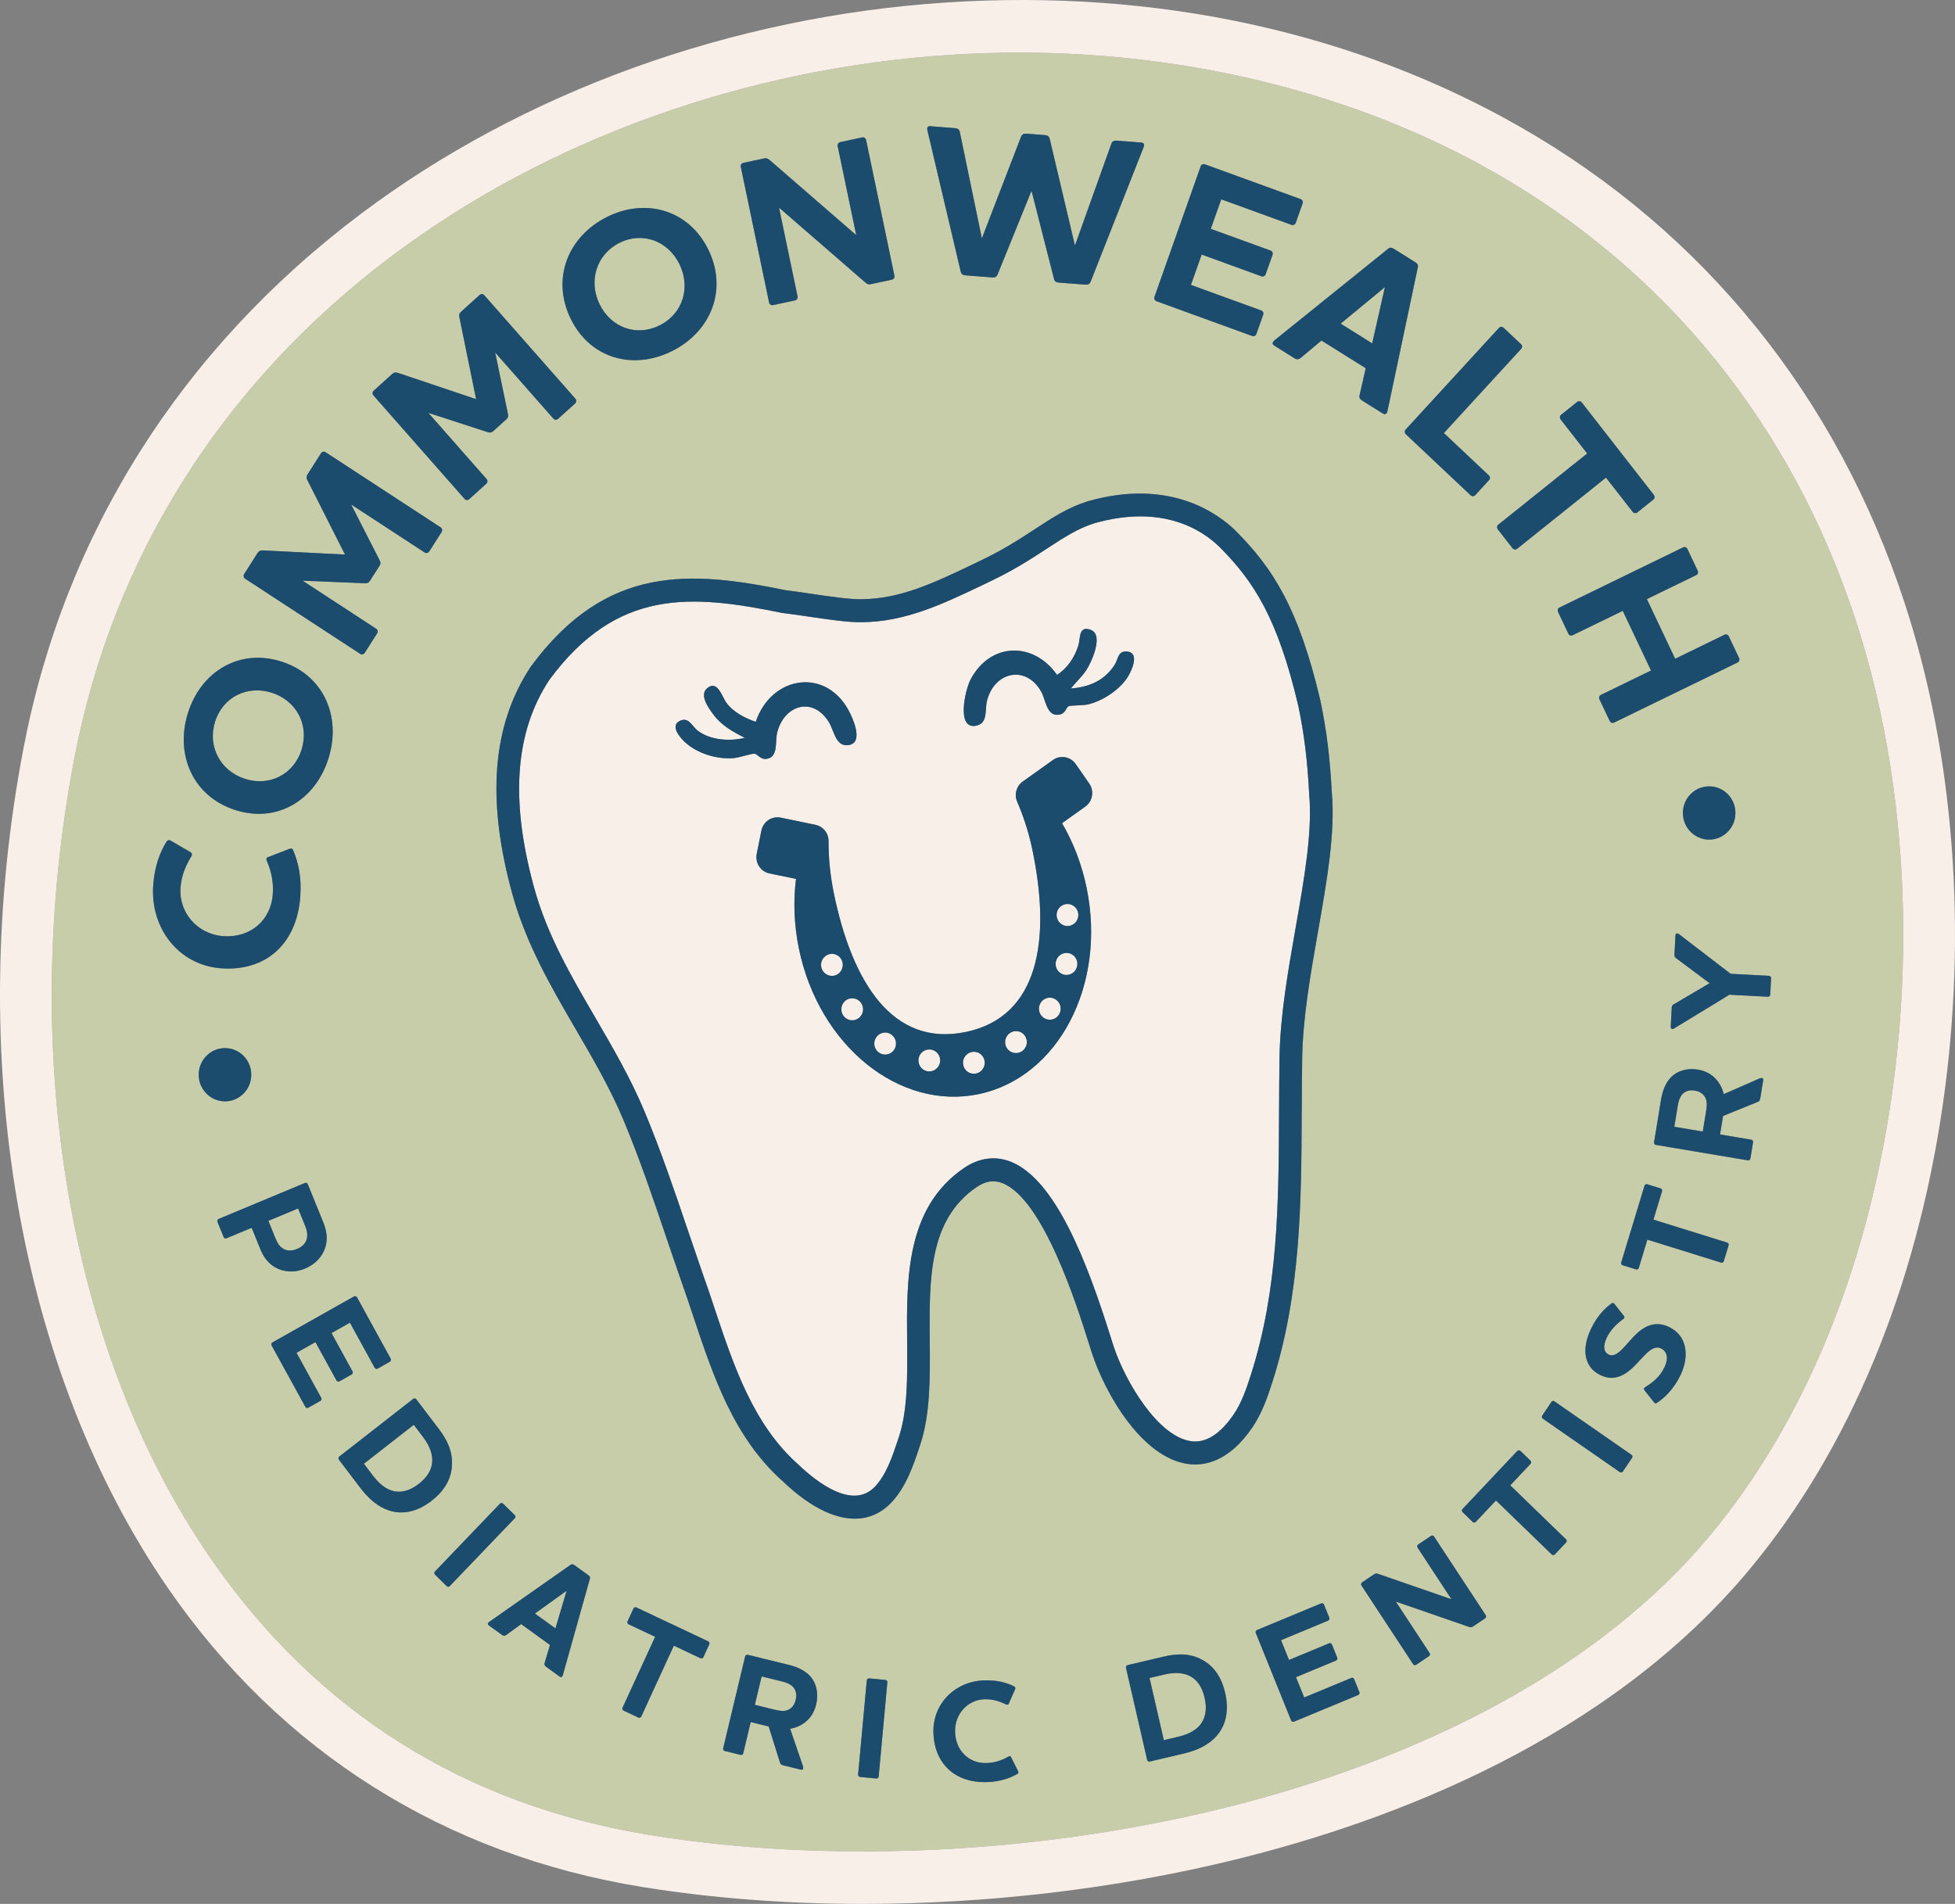 <svg xmlns="http://www.w3.org/2000/svg" width="192" height="187" viewBox="0 0 192 187" fill="none"><rect x="0" y="0" width="192" height="187" fill="#808080" stroke="none"/><g clip-path="url(#clip0_10_1020)"><path d="M76.879 165.169L74.798 164.658L74.131 167.447L76.047 167.918C76.554 168.042 76.974 168.101 77.309 167.978C77.687 167.85 78.012 167.519 78.145 166.965C78.278 166.41 78.159 165.998 77.897 165.699C77.642 165.432 77.289 165.271 76.879 165.17V165.169Z" fill="#C7CDA9"></path><path d="M117.095 164.759C116.392 164.28 115.436 164.212 114.366 164.464L112.897 164.811L114.3 170.916L115.728 170.579C116.428 170.414 117.048 170.15 117.522 169.76C118.396 169.026 118.584 167.955 118.305 166.745C118.082 165.772 117.661 165.137 117.096 164.758L117.095 164.759Z" fill="#C7CDA9"></path><path d="M54.553 159.939L55.648 156.241L52.535 158.48L54.553 159.939Z" fill="#C7CDA9"></path><path d="M24.057 76.498C26.483 77.276 28.86 76.058 29.621 73.62C30.382 71.18 29.103 68.813 26.696 68.041C24.289 67.269 21.88 68.454 21.118 70.893C20.356 73.332 21.649 75.727 24.056 76.498H24.057Z" fill="#C7CDA9"></path><path d="M64.796 31.952C67.058 30.815 67.852 28.238 66.73 25.946C65.609 23.654 63.094 22.718 60.832 23.854C58.571 24.991 57.767 27.596 58.889 29.887C60.02 32.198 62.535 33.087 64.796 31.951V31.952Z" fill="#C7CDA9"></path><path d="M27.717 122.583C28.088 122.861 28.583 122.916 29.182 122.667C29.769 122.423 30.068 122.036 30.151 121.6C30.215 121.233 30.16 120.87 30.005 120.487L29.276 118.692L26.357 119.908L27.07 121.664C27.22 122.034 27.422 122.382 27.717 122.583Z" fill="#C7CDA9"></path><path d="M40.637 139.943L35.737 143.767L36.632 144.944C37.07 145.521 37.563 145.983 38.11 146.259C39.131 146.759 40.17 146.488 41.141 145.73C41.922 145.121 42.317 144.47 42.423 143.793C42.561 142.946 42.226 142.037 41.556 141.155L40.637 139.944V139.943Z" fill="#C7CDA9"></path><path d="M136.011 28.201L131.664 31.789L134.763 33.727L136.011 28.201Z" fill="#C7CDA9"></path><path d="M146.926 17.028C133.457 9.296 117.046 5.167 100.105 5.167C97.84 5.167 95.567 5.241 93.289 5.39C73.128 6.706 53.654 13.728 38.454 25.164C21.87 37.638 11.103 54.671 7.313 74.42C1.744 103.448 6.744 132.846 20.687 153.06C31.088 168.139 45.621 177.286 63.879 180.245C97.921 185.763 145.992 177.292 168.014 150.724C177.157 139.693 183.296 124.836 185.766 107.759C188.104 91.608 186.845 74.948 182.223 60.847C176.001 41.867 163.795 26.715 146.925 17.029L146.926 17.028ZM165.299 53.762C165.448 53.69 165.641 53.758 165.722 53.929L166.734 56.064C166.815 56.235 166.738 56.411 166.588 56.484L161.738 58.844L164.515 64.704L169.365 62.344C169.514 62.271 169.707 62.34 169.779 62.491L170.8 64.646C170.871 64.797 170.803 64.993 170.654 65.066L158.51 70.975C158.361 71.048 158.167 70.979 158.096 70.828L157.075 68.673C157.003 68.522 157.071 68.326 157.221 68.253L162.145 65.857L159.369 59.998L154.443 62.394C154.294 62.466 154.11 62.416 154.029 62.247L153.017 60.111C152.936 59.94 153.005 59.745 153.153 59.673L165.297 53.763L165.299 53.762ZM170.436 79.849C170.436 81.293 169.281 82.464 167.856 82.464C166.431 82.464 165.276 81.293 165.276 79.849C165.276 78.405 166.431 77.234 167.856 77.234C169.281 77.234 170.436 78.405 170.436 79.849ZM153.31 40.744L154.902 39.47C155.032 39.366 155.234 39.39 155.337 39.522L162.419 48.605C162.534 48.753 162.511 48.96 162.381 49.064L160.79 50.337C160.661 50.442 160.457 50.417 160.341 50.269L157.724 46.913L148.989 53.907C148.859 54.011 148.655 53.987 148.553 53.855L147.09 51.98C146.987 51.848 147.011 51.642 147.141 51.538L155.876 44.543L153.259 41.187C153.156 41.055 153.18 40.849 153.31 40.745V40.744ZM147.217 32.2C147.33 32.077 147.534 32.069 147.67 32.198L149.383 33.812C149.519 33.94 149.512 34.133 149.399 34.256L141.804 42.534L146.214 46.69C146.35 46.819 146.372 47.011 146.245 47.149L144.879 48.639C144.766 48.761 144.561 48.77 144.425 48.641L138.075 42.658C137.938 42.529 137.93 42.322 138.043 42.199L147.217 32.201V32.2ZM113.374 29.175L117.923 16.326C117.979 16.167 118.164 16.08 118.339 16.143L127.727 19.556C127.902 19.62 127.99 19.808 127.933 19.966L127.248 21.9C127.193 22.059 127.007 22.146 126.832 22.083L119.937 19.577L118.91 22.479L124.792 24.617C124.948 24.673 125.036 24.861 124.979 25.02L124.302 26.934C124.24 27.111 124.054 27.2 123.898 27.143L118.016 25.004L116.961 27.985L123.855 30.491C124.03 30.555 124.125 30.723 124.061 30.901L123.384 32.816C123.328 32.974 123.143 33.062 122.968 32.999L113.581 29.585C113.405 29.522 113.319 29.334 113.374 29.176V29.175ZM91.346 12.396L93.78 12.583C94.048 12.604 94.226 12.723 94.269 12.979L96.415 23.343L96.456 23.346L100.273 13.442C100.374 13.198 100.547 13.106 100.815 13.127L102.61 13.266C102.898 13.288 103.035 13.404 103.099 13.661L105.554 24.048L105.595 24.051L109.143 14.128C109.225 13.882 109.397 13.79 109.686 13.812L112.1 13.999C112.409 14.023 112.389 14.295 112.315 14.457L107.107 27.679C107.007 27.903 106.856 27.976 106.588 27.955L103.989 27.754C103.721 27.733 103.562 27.636 103.518 27.401L101.323 18.799L101.282 18.796L97.969 26.971C97.869 27.195 97.719 27.268 97.45 27.247L94.83 27.045C94.562 27.025 94.424 26.93 94.36 26.694L91.088 12.815C91.039 12.643 91.039 12.37 91.348 12.393L91.346 12.396ZM73.012 15.996L75.036 15.563C75.279 15.511 75.418 15.567 75.651 15.774L84.093 23.096L82.266 14.337C82.232 14.173 82.344 13.999 82.505 13.964L84.691 13.496C84.854 13.462 85.025 13.575 85.059 13.739L87.844 27.093C87.878 27.258 87.766 27.431 87.605 27.466L85.58 27.899C85.337 27.951 85.187 27.94 84.949 27.713L76.508 20.391L78.331 29.13C78.365 29.294 78.253 29.468 78.092 29.503L75.926 29.966C75.745 30.005 75.572 29.892 75.538 29.728L72.753 16.374C72.719 16.209 72.831 16.036 73.013 15.997L73.012 15.996ZM59.591 21.319C63.372 19.418 67.634 20.576 69.565 24.521C71.496 28.466 69.809 32.569 66.028 34.469C62.246 36.37 57.993 35.278 56.052 31.315C54.112 27.351 55.809 23.221 59.591 21.32V21.319ZM36.707 38.368L38.467 36.777C38.652 36.609 38.804 36.529 39.12 36.637L46.757 39.202L45.127 31.208C45.042 30.892 45.138 30.748 45.323 30.581L47.099 28.976C47.238 28.851 47.443 28.863 47.553 28.988L56.519 39.174C56.629 39.3 56.616 39.507 56.478 39.631L54.81 41.139C54.672 41.265 54.467 41.252 54.357 41.128L48.628 34.618L49.874 40.601C49.932 40.856 49.924 41.004 49.724 41.186L48.442 42.344C48.256 42.512 48.095 42.517 47.851 42.429L42.066 40.55L47.795 47.059C47.904 47.183 47.892 47.392 47.754 47.516L46.086 49.024C45.947 49.15 45.743 49.137 45.633 49.013L36.667 38.827C36.557 38.702 36.569 38.494 36.707 38.369V38.368ZM23.981 56.381L25.259 54.372C25.393 54.16 25.518 54.042 25.851 54.06L33.885 54.47L30.211 47.205C30.045 46.923 30.101 46.758 30.235 46.547L31.524 44.521C31.625 44.362 31.825 44.319 31.964 44.409L43.285 51.804C43.425 51.895 43.468 52.097 43.367 52.257L42.157 54.16C42.056 54.319 41.855 54.363 41.716 54.272L34.482 49.546L37.257 54.975C37.38 55.206 37.412 55.351 37.266 55.58L36.335 57.043C36.2 57.254 36.047 57.303 35.788 57.284L29.718 57.036L36.952 61.761C37.091 61.852 37.135 62.056 37.034 62.214L35.823 64.118C35.722 64.276 35.522 64.32 35.383 64.229L24.062 56.834C23.922 56.743 23.879 56.541 23.98 56.382L23.981 56.381ZM18.455 70.04C19.729 65.961 23.508 63.654 27.652 64.982C31.795 66.31 33.538 70.388 32.265 74.467C30.991 78.546 27.264 80.892 23.101 79.557C18.938 78.222 17.181 74.118 18.454 70.039L18.455 70.04ZM15.049 86.926C15.197 84.918 15.769 83.637 16.336 82.691C16.476 82.491 16.622 82.482 16.781 82.578L18.691 83.689C18.87 83.787 18.878 83.956 18.784 84.117C18.285 84.963 17.822 85.895 17.726 87.192C17.55 89.597 19.342 91.751 21.921 91.946C24.604 92.149 26.602 90.365 26.788 87.856C26.883 86.559 26.61 85.487 26.201 84.551C26.133 84.357 26.14 84.252 26.332 84.183L28.425 83.374C28.616 83.304 28.737 83.355 28.806 83.549C29.281 84.7 29.635 86.094 29.489 88.08C29.15 92.68 26.125 95.438 21.689 95.103C17.582 94.793 14.735 91.192 15.048 86.926H15.049ZM19.516 105.558C19.516 104.114 20.671 102.943 22.096 102.943C23.521 102.943 24.676 104.114 24.676 105.558C24.676 107.002 23.521 108.173 22.096 108.173C20.671 108.173 19.516 107.002 19.516 105.558ZM25.546 122.639L24.716 120.593L22.24 121.624C22.137 121.667 22.014 121.626 21.965 121.508L21.36 120.015C21.311 119.897 21.366 119.766 21.469 119.723L29.951 116.188C30.054 116.145 30.183 116.2 30.232 116.318L31.747 120.054C32.053 120.807 32.215 121.619 31.956 122.483C31.682 123.384 31.007 124.16 29.965 124.594C28.896 125.04 27.822 124.947 26.981 124.448C26.242 124.015 25.835 123.351 25.546 122.638V122.639ZM33.049 135.589L30.981 131.82L29.121 132.868L31.546 137.286C31.608 137.398 31.581 137.527 31.47 137.589L30.276 138.262C30.177 138.318 30.043 138.279 29.982 138.166L26.681 132.152C26.62 132.04 26.658 131.904 26.757 131.849L34.772 127.331C34.871 127.274 35.005 127.314 35.066 127.426L38.367 133.44C38.43 133.553 38.39 133.689 38.293 133.744L37.086 134.424C36.988 134.479 36.853 134.44 36.792 134.328L34.367 129.911L32.557 130.931L34.625 134.7C34.679 134.799 34.642 134.936 34.543 134.991L33.349 135.664C33.238 135.726 33.104 135.687 33.05 135.588L33.049 135.589ZM37.84 148.217C36.803 147.765 36.013 146.958 35.368 146.111L33.288 143.374C33.21 143.272 33.228 143.132 33.318 143.063L40.582 137.393C40.672 137.324 40.81 137.342 40.887 137.443L43.079 140.326C43.982 141.514 44.592 142.785 44.334 144.41C44.171 145.437 43.588 146.469 42.405 147.392C41.032 148.464 39.449 148.907 37.84 148.217ZM43.872 155.788L42.73 154.664C42.639 154.576 42.638 154.434 42.715 154.352L49.104 147.684C49.182 147.603 49.323 147.601 49.413 147.69L50.555 148.813C50.646 148.903 50.638 149.034 50.559 149.115L44.17 155.783C44.092 155.865 43.963 155.877 43.872 155.787V155.788ZM57.923 155.098L55.28 164.513C55.259 164.568 55.246 164.611 55.222 164.645C55.164 164.727 55.078 164.752 54.963 164.669L53.643 163.716C53.482 163.599 53.432 163.476 53.495 163.311L54.014 161.565L51.181 159.518L49.722 160.585C49.578 160.692 49.444 160.683 49.296 160.576L48.011 159.649C47.897 159.566 47.891 159.474 47.949 159.393C47.974 159.359 48.009 159.332 48.054 159.294L56.008 153.716C56.141 153.601 56.265 153.621 56.414 153.728L57.779 154.714C57.928 154.821 57.987 154.934 57.923 155.099V155.098ZM69.659 161.496L69.076 162.765C69.028 162.868 68.897 162.917 68.782 162.863L66.177 161.633L62.977 168.596C62.93 168.699 62.799 168.748 62.697 168.699L61.24 168.012C61.139 167.964 61.091 167.831 61.139 167.727L64.339 160.764L61.733 159.534C61.63 159.486 61.583 159.354 61.63 159.249L62.213 157.981C62.261 157.878 62.392 157.829 62.493 157.877L69.542 161.204C69.657 161.258 69.706 161.391 69.658 161.494L69.659 161.496ZM80.15 167.427C79.934 168.328 79.413 169.053 78.555 169.488C78.226 169.656 77.915 169.742 77.598 169.796L78.861 173.484C78.917 173.674 78.884 173.871 78.652 173.815L76.941 173.395C76.749 173.348 76.647 173.294 76.593 173.09L75.492 169.573L73.726 169.14L72.993 172.207C72.966 172.318 72.861 172.394 72.738 172.365L71.191 171.985C71.068 171.954 70.996 171.834 71.022 171.723L73.181 162.692C73.207 162.581 73.326 162.508 73.45 162.538L77.447 163.52C78.35 163.741 79.132 164.109 79.649 164.736C80.21 165.417 80.396 166.403 80.15 167.43V167.427ZM86.295 174.488C86.284 174.602 86.191 174.694 86.065 174.681L84.48 174.531C84.354 174.519 84.265 174.411 84.275 174.296L85.127 165.042C85.137 164.928 85.245 164.837 85.371 164.85L86.956 165C87.082 165.012 87.157 165.119 87.147 165.233L86.295 174.487V174.488ZM99.898 174.242C99.163 174.651 98.257 174.993 96.92 175.034C93.822 175.129 91.763 173.25 91.672 170.181C91.587 167.342 93.789 165.13 96.663 165.043C98.015 165.001 98.911 165.302 99.584 165.624C99.727 165.706 99.745 165.805 99.691 165.92L99.085 167.31C99.032 167.44 98.92 167.458 98.805 167.404C98.205 167.123 97.549 166.872 96.676 166.898C95.057 166.949 93.745 168.331 93.798 170.116C93.854 171.971 95.188 173.216 96.878 173.164C97.751 173.137 98.448 172.872 99.043 172.525C99.168 172.464 99.239 172.462 99.299 172.589L99.989 173.967C100.049 174.094 100.023 174.181 99.898 174.242ZM119.169 170.823C118.334 171.592 117.28 171.987 116.251 172.23L112.931 173.013C112.808 173.043 112.689 172.967 112.663 172.857L110.582 163.803C110.557 163.691 110.631 163.572 110.754 163.542L114.253 162.716C115.694 162.376 117.089 162.34 118.441 163.252C119.297 163.827 119.982 164.794 120.321 166.268C120.714 167.979 120.456 169.624 119.168 170.822L119.169 170.823ZM116.642 143.783C112.155 143.135 108.565 136.93 107.246 132.918C107.159 132.651 107.05 132.306 106.922 131.898C105.81 128.363 102.427 117.605 98.355 116.168C97.54 115.88 96.763 116.018 95.91 116.598C91.204 119.806 91.257 125.604 91.312 131.743C91.343 135.256 91.376 138.889 90.378 141.892L90.334 142.024C89.701 143.929 88.984 146.087 87.476 147.642C86.668 148.464 85.731 148.95 84.699 149.106C82.452 149.446 79.747 148.225 76.9 145.506C72.066 141.223 70.041 135.144 68.082 129.264C67.675 128.041 67.253 126.777 66.818 125.569C66.354 124.235 65.905 122.909 65.455 121.582C64.157 117.75 62.816 113.787 61.242 110.027C59.937 106.91 58.219 103.958 56.556 101.105C54.155 96.984 51.673 92.723 50.317 87.803C47.761 78.532 48.339 71.252 52.081 65.548L52.147 65.452C59.587 55.355 67.886 56.084 77.181 57.971C77.925 58.06 78.769 58.185 79.663 58.317C81.453 58.582 83.482 58.881 84.585 58.853C88.394 58.831 91.67 57.27 95.463 55.465L95.51 55.442C96.528 54.955 97.199 54.631 98.108 54.136C99.415 53.422 100.514 52.703 101.577 52.008C103.365 50.84 104.909 49.831 106.838 49.231C114.887 46.931 119.631 50.456 121.298 52.078C124.983 55.76 127.531 59.676 129.679 68.824C130.284 71.711 130.618 74.409 130.801 77.874C131.147 81.8 130.316 86.525 129.436 91.527C128.708 95.672 127.955 99.957 127.89 103.876C127.861 105.659 127.853 107.468 127.845 109.217C127.808 117.957 127.768 126.996 124.957 135.759C124.479 137.25 123.933 138.821 122.995 140.198C120.687 143.584 118.27 144.015 116.645 143.78L116.642 143.783ZM133.379 166.487L127.095 169.095C126.977 169.144 126.849 169.089 126.806 168.984L123.33 160.382C123.287 160.276 123.341 160.146 123.459 160.097L129.743 157.489C129.86 157.441 129.989 157.495 130.032 157.6L130.555 158.895C130.597 159.001 130.544 159.131 130.427 159.18L125.812 161.096L126.597 163.039L130.535 161.405C130.639 161.362 130.769 161.416 130.811 161.522L131.329 162.804C131.377 162.922 131.323 163.053 131.219 163.096L127.281 164.73L128.088 166.726L132.703 164.81C132.821 164.761 132.944 164.803 132.992 164.921L133.51 166.203C133.552 166.309 133.499 166.439 133.382 166.488L133.379 166.487ZM133.536 38.776L134.129 36.165L129.78 33.446L127.744 35.154C127.542 35.324 127.348 35.325 127.119 35.181L125.148 33.949C124.971 33.838 124.955 33.705 125.032 33.58C125.064 33.527 125.115 33.484 125.175 33.423L136.296 24.462C136.479 24.281 136.664 24.297 136.892 24.441L138.988 25.751C139.216 25.894 139.314 26.053 139.237 26.3L136.268 40.36C136.242 40.441 136.228 40.507 136.196 40.56C136.119 40.684 135.994 40.729 135.819 40.62L133.794 39.355C133.547 39.2 133.461 39.023 133.538 38.776L133.536 38.776ZM145.857 158.945L144.684 159.736C144.544 159.831 144.445 159.862 144.239 159.779L137.079 157.302L140.403 162.365C140.465 162.46 140.438 162.599 140.344 162.662L139.089 163.508C138.984 163.579 138.848 163.55 138.785 163.455L133.704 155.719C133.642 155.624 133.669 155.485 133.775 155.413L134.948 154.623C135.089 154.528 135.19 154.528 135.39 154.599L142.548 157.076L139.216 152.001C139.154 151.906 139.181 151.767 139.275 151.704L140.542 150.85C140.636 150.786 140.773 150.814 140.835 150.91L145.916 158.647C145.978 158.742 145.951 158.881 145.857 158.944V158.945ZM153.809 151.496L152.7 152.673C152.622 152.756 152.483 152.759 152.401 152.68L146.922 147.374L144.936 149.479C144.858 149.562 144.719 149.565 144.638 149.486L143.64 148.52C143.558 148.441 143.555 148.299 143.633 148.218L149.006 142.52C149.093 142.427 149.233 142.424 149.314 142.503L150.313 143.469C150.395 143.548 150.398 143.69 150.31 143.782L148.324 145.887L153.804 151.194C153.886 151.273 153.889 151.413 153.811 151.496H153.809ZM160.285 143.188L159.385 144.519C159.313 144.625 159.176 144.651 159.083 144.587L151.515 139.335C151.423 139.27 151.396 139.131 151.468 139.025L152.367 137.693C152.439 137.587 152.568 137.574 152.661 137.638L160.229 142.89C160.322 142.954 160.356 143.081 160.285 143.187V143.188ZM165.044 135.054C164.358 136.479 163.44 137.311 162.727 137.785C162.633 137.85 162.526 137.845 162.45 137.743L161.505 136.546C161.429 136.445 161.434 136.336 161.547 136.264C162.199 135.856 162.975 135.318 163.463 134.303C163.684 133.842 163.744 133.458 163.69 133.177C163.624 132.795 163.376 132.561 163.135 132.441C162.616 132.185 162.115 132.509 161.597 133.032C161.01 133.6 160.426 134.391 159.611 134.91C158.904 135.339 158.124 135.525 157.124 135.032C156.389 134.669 155.905 134.048 155.751 133.226C155.611 132.474 155.766 131.533 156.265 130.494C156.913 129.147 157.695 128.436 158.27 128.021C158.37 127.943 158.484 127.968 158.548 128.063L159.493 129.26C159.556 129.355 159.551 129.463 159.439 129.535C158.838 129.969 158.195 130.556 157.8 131.377C157.597 131.801 157.531 132.166 157.558 132.433C157.606 132.726 157.758 132.93 157.987 133.042C158.455 133.274 158.918 132.931 159.448 132.382C160.06 131.731 160.675 130.876 161.533 130.395C162.204 130.012 163.016 129.888 163.952 130.351C164.814 130.777 165.312 131.467 165.478 132.295C165.657 133.13 165.502 134.102 165.045 135.052L165.044 135.054ZM169.767 122.314L169.295 123.869C169.262 123.978 169.139 124.045 169.031 124.011L161.787 121.756L160.944 124.539C160.912 124.648 160.788 124.715 160.68 124.681L159.361 124.27C159.253 124.237 159.187 124.112 159.22 124.003L161.504 116.471C161.542 116.349 161.664 116.282 161.772 116.316L163.092 116.727C163.199 116.76 163.265 116.885 163.228 117.008L162.384 119.791L169.628 122.046C169.735 122.08 169.801 122.204 169.768 122.314H169.767ZM172.875 107.865C172.843 108.062 172.797 108.171 172.6 108.239L169.22 109.61L168.923 111.426L171.993 111.943C172.105 111.961 172.188 112.062 172.166 112.189L171.906 113.78C171.886 113.907 171.772 113.989 171.661 113.97L162.616 112.449C162.505 112.431 162.424 112.315 162.445 112.189L163.118 108.078C163.27 107.148 163.574 106.331 164.153 105.763C164.783 105.145 165.738 104.887 166.766 105.059C167.67 105.212 168.42 105.685 168.912 106.52C169.102 106.842 169.209 107.149 169.286 107.466L172.822 105.919C173.006 105.849 173.202 105.867 173.163 106.107L172.875 107.867V107.865ZM173.855 97.696C173.848 97.811 173.746 97.905 173.633 97.9L169.847 97.7L164.429 101.003C164.24 101.121 164.073 101.069 164.084 100.841L164.18 98.973C164.19 98.788 164.251 98.706 164.41 98.628L167.902 96.568L164.641 94.136C164.505 94.043 164.439 93.953 164.449 93.754L164.545 91.886C164.557 91.658 164.727 91.623 164.904 91.762L169.967 95.648L173.739 95.847C173.85 95.853 173.944 95.958 173.938 96.071L173.855 97.697V97.696Z" fill="#C7CDA9"></path><path d="M166.459 107.119C165.903 107.026 165.507 107.176 165.232 107.462C164.987 107.738 164.855 108.107 164.786 108.53L164.436 110.67L167.229 111.14L167.552 109.168C167.637 108.648 167.665 108.219 167.519 107.89C167.366 107.517 167.016 107.211 166.461 107.119H166.459Z" fill="#C7CDA9"></path><path d="M187.052 59.22C180.427 39.008 167.418 22.867 149.433 12.541C133.079 3.152 113.548 -1.102 92.963 0.243C71.835 1.623 51.4 9.002 35.421 21.022C17.801 34.276 6.355 52.4 2.319 73.434C-3.508 103.806 1.8 134.676 16.517 156.012C27.58 172.052 43.681 182.191 63.076 185.335C69.95 186.449 77.269 186.999 84.743 186.999C96.971 186.999 109.608 185.525 121.342 182.638C136.735 178.851 158.004 170.815 171.909 154.038C181.66 142.274 188.192 126.528 190.801 108.505C193.251 91.573 191.919 74.07 187.051 59.22H187.052ZM185.766 107.758C183.296 124.834 177.157 139.691 168.014 150.723C145.992 177.292 97.922 185.762 63.879 180.243C45.621 177.284 31.088 168.137 20.687 153.059C6.744 132.845 1.745 103.446 7.313 74.419C11.103 54.67 21.87 37.636 38.454 25.162C53.654 13.727 73.129 6.705 93.289 5.389C95.567 5.239 97.839 5.166 100.104 5.166C117.045 5.166 133.457 9.294 146.926 17.027C163.796 26.713 176.002 41.865 182.224 60.845C186.846 74.945 188.105 91.606 185.767 107.757L185.766 107.758Z" fill="#F8EFE8"></path><path d="M99.474 101.32C99.01 101.46 98.684 101.92 98.713 102.41C98.754 103.122 99.428 103.585 100.089 103.386C100.553 103.246 100.876 102.785 100.845 102.295C100.801 101.585 100.135 101.121 99.474 101.32Z" fill="#F8EFE8"></path><path d="M90.782 103.194C90.43 103.371 90.197 103.749 90.199 104.147C90.202 104.862 90.837 105.349 91.488 105.212C92.061 105.09 92.434 104.521 92.313 103.935C92.173 103.256 91.436 102.867 90.782 103.195V103.194Z" fill="#F8EFE8"></path><path d="M86.713 101.438C86.135 101.56 85.764 102.135 85.884 102.715C86.02 103.377 86.725 103.771 87.373 103.482C87.732 103.322 87.978 102.954 87.995 102.557C88.027 101.822 87.381 101.296 86.713 101.438Z" fill="#F8EFE8"></path><path d="M81.403 93.73C80.938 93.868 80.61 94.325 80.636 94.814C80.674 95.555 81.403 96.038 82.089 95.778C82.514 95.616 82.796 95.174 82.769 94.715C82.73 94.002 82.064 93.534 81.403 93.73Z" fill="#F8EFE8"></path><path d="M83.769 98.051C82.977 98.003 82.429 98.782 82.697 99.515C82.855 99.948 83.291 100.237 83.746 100.211C84.517 100.166 85.002 99.345 84.641 98.629C84.475 98.297 84.135 98.072 83.768 98.05L83.769 98.051Z" fill="#F8EFE8"></path><path d="M95.337 103.351C94.873 103.491 94.548 103.95 94.576 104.44C94.618 105.152 95.293 105.616 95.953 105.417C96.417 105.277 96.739 104.815 96.709 104.326C96.665 103.615 95.999 103.151 95.337 103.351Z" fill="#F8EFE8"></path><path d="M125.662 103.84C125.729 99.741 126.499 95.366 127.243 91.134C128.096 86.284 128.901 81.702 128.579 78.036C128.397 74.61 128.087 72.097 127.505 69.322C125.487 60.726 123.13 57.081 119.744 53.696C118.026 52.026 114.133 49.492 107.463 51.397C105.852 51.897 104.429 52.828 102.78 53.905C101.732 54.589 100.545 55.366 99.161 56.123C98.221 56.635 97.512 56.978 96.456 57.484L96.409 57.506C92.545 59.346 88.892 61.084 84.62 61.109C83.348 61.142 81.311 60.84 79.342 60.55C78.446 60.418 77.6 60.293 76.877 60.207L76.787 60.193C67.931 58.391 60.626 57.731 53.945 66.781L53.93 66.803C50.571 71.923 50.089 78.596 52.459 87.198C53.737 91.833 56.037 95.779 58.471 99.959C60.17 102.877 61.928 105.893 63.291 109.148C64.895 112.981 66.25 116.982 67.56 120.851C68.007 122.173 68.455 123.492 68.911 124.808C69.352 126.029 69.778 127.307 70.189 128.543C72.054 134.14 73.983 139.927 78.395 143.837C80.279 145.635 83.714 148.274 85.895 146.055C87.039 144.876 87.642 143.06 88.226 141.304L88.27 141.172C89.149 138.53 89.12 135.243 89.088 131.763C89.032 125.599 88.97 118.612 94.669 114.727C96.09 113.757 97.618 113.52 99.088 114.037C103.628 115.64 106.794 124.058 109.043 131.213C109.168 131.609 109.274 131.945 109.359 132.206C110.507 135.698 113.715 141.082 116.958 141.55C118.413 141.759 119.828 140.875 121.163 138.918C121.931 137.79 122.394 136.451 122.84 135.063C125.544 126.635 125.58 118.171 125.619 109.209C125.627 107.453 125.634 105.637 125.664 103.839L125.662 103.84ZM72.112 74.454C70.452 74.614 68.49 74.026 67.252 72.877C66.785 72.443 65.771 71.279 66.773 70.804C67.657 70.385 67.93 71.312 68.538 71.775C69.771 72.712 71.679 72.828 73.139 72.472C71.948 71.842 70.896 71.299 70.062 70.183C69.576 69.531 68.643 68.249 69.463 67.584C70.48 66.759 70.895 68.43 71.364 69.059C72.025 69.947 73.2 70.558 74.222 70.896C75.79 66.25 81.362 65.483 83.54 70.167C83.96 71.068 84.778 73.167 83.14 73.197C82.064 73.216 81.893 71.727 81.412 70.943C79.805 68.32 76.964 69.279 76.318 71.994C76.112 72.862 76.449 74.361 75.309 74.534C74.67 74.631 74.442 74.078 74.099 74.031C73.832 73.994 72.626 74.405 72.113 74.455L72.112 74.454ZM106.716 87.204C108.681 96.736 103.951 105.805 96.148 107.457C88.345 109.108 80.428 102.716 78.464 93.184C77.979 90.834 77.898 88.508 78.178 86.326L75.573 85.787C74.703 85.607 74.14 84.746 74.319 83.864L74.778 81.579C74.956 80.698 75.805 80.128 76.675 80.308L79.684 80.927L80.087 81.011C80.831 81.166 81.375 81.828 81.371 82.599C81.364 84.039 81.493 85.539 81.764 87.066C81.804 87.289 81.844 87.51 81.891 87.737C83.675 96.396 87.616 102.891 94.889 101.351C102.054 99.834 103.203 92.263 101.419 83.603C101.373 83.382 101.329 83.166 101.279 82.952C100.931 81.454 100.461 80.041 99.894 78.733C99.588 78.027 99.826 77.2 100.449 76.757L100.799 76.509L103.405 74.65C104.132 74.131 105.136 74.309 105.647 75.045L106.971 76.952C107.482 77.689 107.308 78.705 106.582 79.223L104.302 80.851C105.402 82.73 106.234 84.868 106.716 87.202V87.204ZM110.804 66.415C110.021 67.718 108.316 68.84 106.859 69.184C106.372 69.299 105.181 69.272 104.979 69.352C104.679 69.473 104.664 70.053 104.107 70.177C102.781 70.469 102.734 68.776 102.251 67.924C100.736 65.248 97.585 65.988 96.912 68.914C96.732 69.693 97.019 70.982 95.959 71.257C93.854 71.802 94.789 67.749 95.318 66.745C97.272 63.043 101.524 63.012 103.81 66.289C104.849 65.616 105.556 64.543 105.915 63.359C106.114 62.698 105.918 61.382 107.15 61.876C108.391 62.374 107.23 64.966 106.709 65.782C106.271 66.466 105.665 66.982 105.179 67.619C106.959 67.49 108.481 66.842 109.471 65.293C109.838 64.716 109.776 63.858 110.767 64.001C111.906 64.165 111.158 65.826 110.804 66.415Z" fill="#F8EFE8"></path><path d="M103.768 89.854C103.767 90.571 104.405 91.069 105.058 90.931C105.632 90.809 106.002 90.234 105.882 89.649C105.741 88.972 105.008 88.582 104.356 88.906C104.003 89.082 103.769 89.457 103.768 89.854Z" fill="#F8EFE8"></path><path d="M103.051 97.993C102.281 98.037 101.795 98.859 102.155 99.575C102.322 99.907 102.661 100.131 103.027 100.154C103.82 100.202 104.368 99.422 104.1 98.689C103.942 98.256 103.505 97.967 103.051 97.994V97.993Z" fill="#F8EFE8"></path><path d="M104.814 93.597C104.022 93.549 103.474 94.328 103.742 95.061C103.9 95.494 104.337 95.783 104.791 95.757C105.562 95.712 106.047 94.891 105.687 94.175C105.52 93.843 105.181 93.618 104.814 93.597Z" fill="#F8EFE8"></path><path d="M127.843 109.219C127.85 107.47 127.858 105.661 127.888 103.878C127.953 99.959 128.706 95.673 129.434 91.529C130.314 86.527 131.144 81.802 130.799 77.876C130.615 74.411 130.282 71.713 129.677 68.826C127.529 59.678 124.982 55.762 121.296 52.08C119.629 50.458 114.885 46.934 106.836 49.233C104.907 49.833 103.363 50.842 101.575 52.01C100.512 52.705 99.413 53.423 98.106 54.138C97.197 54.633 96.525 54.958 95.508 55.444L95.461 55.467C91.668 57.273 88.392 58.833 84.583 58.855C83.48 58.883 81.451 58.583 79.661 58.319C78.767 58.188 77.922 58.062 77.179 57.973C67.884 56.085 59.584 55.356 52.145 65.454L52.079 65.55C48.337 71.255 47.759 78.534 50.315 87.805C51.671 92.725 54.153 96.987 56.554 101.107C58.217 103.961 59.936 106.912 61.24 110.029C62.814 113.789 64.155 117.752 65.453 121.584C65.903 122.911 66.352 124.238 66.816 125.571C67.251 126.779 67.672 128.043 68.08 129.266C70.039 135.146 72.065 141.226 76.897 145.508C79.745 148.227 82.45 149.448 84.697 149.108C85.729 148.952 86.666 148.466 87.474 147.644C88.982 146.089 89.699 143.931 90.332 142.026L90.376 141.894C91.374 138.891 91.342 135.258 91.31 131.745C91.254 125.606 91.202 119.808 95.908 116.6C96.761 116.019 97.537 115.882 98.353 116.17C102.424 117.607 105.808 128.365 106.92 131.9C107.048 132.308 107.156 132.653 107.244 132.92C108.563 136.932 112.153 143.137 116.64 143.785C118.264 144.02 120.682 143.588 122.99 140.203C123.928 138.826 124.474 137.255 124.952 135.764C127.764 127.001 127.802 117.962 127.84 109.223L127.843 109.219ZM122.839 135.064C122.393 136.452 121.93 137.791 121.162 138.919C119.827 140.876 118.412 141.76 116.957 141.551C113.715 141.083 110.505 135.699 109.358 132.206C109.272 131.946 109.166 131.611 109.042 131.214C106.792 124.059 103.627 115.641 99.087 114.038C97.617 113.52 96.089 113.758 94.668 114.728C88.969 118.613 89.031 125.6 89.087 131.764C89.118 135.244 89.148 138.531 88.269 141.173L88.225 141.305C87.641 143.061 87.037 144.877 85.894 146.056C83.713 148.275 80.278 145.635 78.394 143.838C73.982 139.928 72.054 134.141 70.188 128.544C69.777 127.308 69.351 126.03 68.91 124.809C68.454 123.493 68.006 122.173 67.559 120.852C66.248 116.983 64.894 112.981 63.289 109.149C61.928 105.894 60.17 102.878 58.47 99.96C56.035 95.78 53.736 91.834 52.458 87.199C50.087 78.597 50.57 71.924 53.928 66.804L53.944 66.781C60.625 57.732 67.93 58.391 76.786 60.194L76.876 60.208C77.599 60.294 78.445 60.418 79.341 60.551C81.31 60.842 83.347 61.144 84.619 61.11C88.892 61.085 92.543 59.347 96.408 57.507L96.455 57.485C97.511 56.979 98.22 56.636 99.16 56.123C100.545 55.367 101.732 54.59 102.779 53.906C104.428 52.828 105.852 51.898 107.462 51.398C114.131 49.493 118.025 52.028 119.743 53.697C123.129 57.081 125.486 60.727 127.504 69.323C128.086 72.098 128.396 74.611 128.577 78.037C128.9 81.704 128.095 86.285 127.242 91.135C126.498 95.367 125.729 99.742 125.661 103.841C125.631 105.639 125.623 107.455 125.615 109.211C125.577 118.173 125.541 126.637 122.837 135.065L122.839 135.064Z" fill="#1B4B6D"></path><path d="M106.971 76.953L105.647 75.046C105.136 74.31 104.132 74.133 103.405 74.651L100.799 76.51L100.449 76.758C99.825 77.2 99.587 78.028 99.894 78.733C100.46 80.042 100.93 81.454 101.279 82.953C101.329 83.167 101.373 83.383 101.419 83.604C103.204 92.263 102.054 99.836 94.889 101.352C87.616 102.891 83.674 96.397 81.89 87.738C81.844 87.511 81.804 87.288 81.763 87.067C81.492 85.54 81.363 84.039 81.37 82.599C81.374 81.829 80.831 81.167 80.086 81.012L79.684 80.928L76.675 80.308C75.804 80.129 74.955 80.698 74.778 81.58L74.318 83.865C74.141 84.747 74.702 85.608 75.573 85.788L78.177 86.326C77.898 88.509 77.979 90.835 78.464 93.185C80.428 102.717 88.346 109.109 96.148 107.457C103.95 105.806 108.681 96.737 106.716 87.205C106.235 84.871 105.402 82.733 104.302 80.854L106.582 79.226C107.308 78.707 107.482 77.691 106.971 76.955V76.953ZM82.088 95.778C81.402 96.04 80.673 95.556 80.635 94.814C80.609 94.325 80.937 93.867 81.402 93.73C82.064 93.534 82.729 94.002 82.768 94.715C82.793 95.174 82.512 95.616 82.088 95.778ZM83.746 100.212C83.291 100.238 82.855 99.949 82.697 99.516C82.429 98.783 82.977 98.003 83.769 98.052C84.135 98.074 84.475 98.299 84.642 98.631C85.003 99.347 84.517 100.169 83.747 100.213L83.746 100.212ZM87.373 103.482C86.725 103.771 86.02 103.377 85.883 102.715C85.764 102.135 86.135 101.56 86.713 101.437C87.381 101.297 88.027 101.822 87.995 102.557C87.978 102.954 87.732 103.322 87.373 103.482ZM91.488 105.21C90.837 105.348 90.202 104.862 90.199 104.146C90.198 103.748 90.43 103.371 90.782 103.193C91.435 102.864 92.173 103.255 92.313 103.933C92.434 104.519 92.061 105.088 91.488 105.209V105.21ZM95.953 105.416C95.292 105.615 94.618 105.151 94.576 104.439C94.548 103.949 94.874 103.489 95.337 103.349C95.998 103.15 96.666 103.614 96.709 104.325C96.739 104.814 96.417 105.276 95.953 105.416ZM100.09 103.386C99.429 103.585 98.755 103.122 98.714 102.41C98.685 101.92 99.011 101.46 99.475 101.32C100.136 101.121 100.803 101.585 100.846 102.295C100.876 102.785 100.554 103.246 100.09 103.386ZM103.027 100.154C102.661 100.131 102.322 99.906 102.154 99.575C101.795 98.859 102.279 98.036 103.05 97.992C103.505 97.966 103.941 98.255 104.1 98.688C104.368 99.421 103.819 100.202 103.027 100.153V100.154ZM104.791 95.758C104.336 95.784 103.9 95.495 103.742 95.062C103.474 94.329 104.023 93.548 104.814 93.597C105.18 93.62 105.52 93.845 105.687 94.175C106.048 94.891 105.562 95.714 104.791 95.758ZM104.356 88.905C105.008 88.58 105.741 88.971 105.881 89.648C106.002 90.234 105.632 90.809 105.058 90.93C104.405 91.067 103.767 90.571 103.768 89.853C103.769 89.456 104.003 89.08 104.356 88.905Z" fill="#1B4B6D"></path><path d="M75.309 74.532C76.449 74.36 76.111 72.861 76.318 71.992C76.964 69.278 79.805 68.319 81.412 70.941C81.892 71.726 82.064 73.215 83.14 73.195C84.778 73.167 83.96 71.067 83.54 70.166C81.361 65.481 75.791 66.249 74.222 70.894C73.2 70.557 72.025 69.945 71.363 69.058C70.895 68.429 70.48 66.759 69.463 67.583C68.643 68.248 69.576 69.53 70.062 70.181C70.896 71.298 71.948 71.841 73.139 72.47C71.679 72.827 69.771 72.71 68.538 71.774C67.93 71.312 67.656 70.385 66.773 70.802C65.771 71.276 66.786 72.442 67.252 72.876C68.49 74.025 70.452 74.614 72.112 74.453C72.625 74.403 73.831 73.992 74.098 74.029C74.441 74.076 74.669 74.629 75.308 74.531L75.309 74.532Z" fill="#1B4B6D"></path><path d="M110.767 64.001C109.776 63.859 109.839 64.717 109.471 65.293C108.482 66.841 106.959 67.49 105.179 67.619C105.665 66.981 106.271 66.466 106.709 65.781C107.23 64.966 108.392 62.374 107.15 61.876C105.918 61.381 106.114 62.698 105.915 63.359C105.556 64.543 104.849 65.617 103.81 66.289C101.524 63.011 97.272 63.043 95.318 66.745C94.788 67.748 93.854 71.801 95.959 71.257C97.021 70.982 96.732 69.694 96.912 68.914C97.585 65.989 100.737 65.248 102.251 67.924C102.734 68.776 102.781 70.469 104.107 70.176C104.664 70.054 104.679 69.473 104.979 69.352C105.181 69.27 106.372 69.299 106.859 69.184C108.316 68.838 110.021 67.717 110.804 66.415C111.158 65.825 111.906 64.165 110.767 64.001Z" fill="#1B4B6D"></path><path d="M29.49 88.08C29.636 86.094 29.282 84.699 28.807 83.549C28.738 83.355 28.617 83.303 28.426 83.374L26.333 84.183C26.141 84.252 26.134 84.357 26.202 84.551C26.61 85.487 26.885 86.558 26.789 87.855C26.605 90.365 24.606 92.148 21.922 91.946C19.343 91.751 17.551 89.597 17.727 87.192C17.823 85.895 18.286 84.963 18.785 84.117C18.879 83.956 18.871 83.787 18.692 83.689L16.782 82.578C16.623 82.482 16.477 82.492 16.337 82.691C15.77 83.637 15.199 84.918 15.05 86.926C14.737 91.192 17.584 94.793 21.691 95.103C26.128 95.439 29.152 92.681 29.491 88.08H29.49Z" fill="#1B4B6D"></path><path d="M23.102 79.557C27.265 80.892 30.992 78.546 32.266 74.467C33.539 70.388 31.796 66.311 27.652 64.982C23.509 63.653 19.729 65.96 18.456 70.04C17.182 74.118 18.94 78.223 23.103 79.558L23.102 79.557ZM21.119 70.893C21.881 68.454 24.29 67.27 26.697 68.041C29.104 68.813 30.383 71.18 29.622 73.619C28.861 76.058 26.483 77.276 24.058 76.498C21.651 75.727 20.358 73.332 21.12 70.893H21.119Z" fill="#1B4B6D"></path><path d="M35.384 64.228C35.522 64.319 35.723 64.275 35.824 64.117L37.035 62.213C37.135 62.055 37.092 61.851 36.953 61.76L29.719 57.035L35.789 57.283C36.048 57.302 36.201 57.253 36.336 57.042L37.267 55.579C37.413 55.35 37.381 55.205 37.257 54.974L34.483 49.545L41.717 54.271C41.856 54.362 42.057 54.318 42.158 54.159L43.368 52.256C43.469 52.097 43.425 51.894 43.286 51.803L31.965 44.408C31.827 44.318 31.625 44.361 31.525 44.52L30.236 46.546C30.102 46.758 30.046 46.921 30.212 47.204L33.886 54.469L25.852 54.059C25.518 54.041 25.394 54.159 25.26 54.371L23.982 56.38C23.881 56.538 23.924 56.741 24.064 56.832L35.385 64.227L35.384 64.228Z" fill="#1B4B6D"></path><path d="M45.633 49.013C45.743 49.137 45.947 49.149 46.086 49.024L47.754 47.516C47.892 47.391 47.904 47.183 47.795 47.059L42.066 40.549L47.851 42.429C48.095 42.517 48.256 42.511 48.442 42.344L49.724 41.186C49.924 41.005 49.932 40.857 49.874 40.6L48.628 34.618L54.357 41.127C54.467 41.252 54.671 41.264 54.81 41.139L56.478 39.631C56.616 39.506 56.629 39.298 56.519 39.174L47.553 28.988C47.443 28.862 47.238 28.851 47.099 28.976L45.323 30.581C45.138 30.748 45.042 30.891 45.127 31.208L46.757 39.202L39.12 36.636C38.803 36.529 38.652 36.61 38.467 36.776L36.707 38.368C36.569 38.493 36.557 38.701 36.667 38.825L45.633 49.011V49.013Z" fill="#1B4B6D"></path><path d="M66.028 34.469C69.809 32.569 71.496 28.466 69.566 24.521C67.634 20.577 63.371 19.418 59.591 21.319C55.809 23.22 54.112 27.35 56.052 31.314C57.992 35.278 62.246 36.37 66.028 34.468V34.469ZM60.832 23.855C63.094 22.718 65.609 23.655 66.73 25.947C67.852 28.239 67.058 30.815 64.796 31.953C62.535 33.09 60.02 32.2 58.889 29.89C57.767 27.598 58.571 24.993 60.832 23.856V23.855Z" fill="#1B4B6D"></path><path d="M75.924 29.965L78.09 29.501C78.252 29.466 78.364 29.293 78.329 29.128L76.507 20.39L84.947 27.712C85.185 27.94 85.335 27.95 85.578 27.898L87.603 27.465C87.765 27.43 87.877 27.256 87.842 27.092L85.057 13.737C85.023 13.573 84.852 13.461 84.689 13.495L82.503 13.963C82.342 13.998 82.23 14.171 82.264 14.336L84.091 23.095L75.649 15.773C75.416 15.566 75.277 15.509 75.034 15.562L73.01 15.995C72.828 16.033 72.716 16.208 72.75 16.372L75.535 29.726C75.569 29.89 75.742 30.003 75.923 29.964L75.924 29.965Z" fill="#1B4B6D"></path><path d="M94.358 26.696C94.422 26.931 94.56 27.026 94.828 27.047L97.448 27.249C97.716 27.27 97.866 27.197 97.967 26.973L101.28 18.798L101.321 18.801L103.516 27.403C103.561 27.638 103.72 27.734 103.987 27.756L106.586 27.957C106.854 27.977 107.004 27.905 107.105 27.681L112.313 14.459C112.387 14.296 112.407 14.024 112.098 14.001L109.684 13.814C109.395 13.792 109.223 13.883 109.141 14.13L105.593 24.053L105.552 24.05L103.097 13.663C103.033 13.405 102.896 13.29 102.608 13.268L100.813 13.129C100.545 13.108 100.372 13.2 100.271 13.444L96.454 23.348L96.413 23.345L94.267 12.981C94.224 12.725 94.045 12.606 93.778 12.585L91.344 12.397C91.035 12.374 91.035 12.647 91.084 12.819L94.356 26.698L94.358 26.696Z" fill="#1B4B6D"></path><path d="M113.581 29.583L122.968 32.996C123.143 33.06 123.328 32.972 123.384 32.814L124.061 30.899C124.124 30.721 124.03 30.553 123.855 30.489L116.961 27.983L118.016 25.002L123.898 27.141C124.054 27.197 124.239 27.109 124.302 26.932L124.979 25.018C125.036 24.859 124.948 24.671 124.792 24.615L118.91 22.476L119.937 19.575L126.832 22.081C127.007 22.145 127.193 22.057 127.248 21.898L127.933 19.964C127.989 19.805 127.902 19.619 127.727 19.554L118.339 16.141C118.164 16.078 117.979 16.165 117.923 16.324L113.374 29.172C113.319 29.33 113.406 29.518 113.581 29.582V29.583Z" fill="#1B4B6D"></path><path d="M135.817 40.619C135.993 40.729 136.117 40.684 136.194 40.559C136.226 40.505 136.241 40.44 136.266 40.358L139.235 26.299C139.312 26.052 139.215 25.893 138.986 25.75L136.89 24.439C136.662 24.296 136.477 24.28 136.294 24.461L125.173 33.422C125.112 33.483 125.062 33.525 125.03 33.579C124.953 33.703 124.969 33.837 125.146 33.947L127.117 35.18C127.346 35.323 127.541 35.322 127.742 35.153L129.778 33.445L134.127 36.164L133.534 38.774C133.457 39.021 133.543 39.198 133.79 39.352L135.815 40.618L135.817 40.619ZM131.664 31.789L136.011 28.201L134.763 33.727L131.664 31.789Z" fill="#1B4B6D"></path><path d="M138.074 42.657L144.425 48.64C144.561 48.768 144.766 48.76 144.879 48.638L146.245 47.148C146.372 47.01 146.351 46.818 146.214 46.689L141.804 42.533L149.399 34.255C149.512 34.132 149.519 33.939 149.383 33.81L147.67 32.197C147.534 32.068 147.329 32.075 147.217 32.199L138.043 42.197C137.93 42.319 137.937 42.528 138.074 42.656V42.657Z" fill="#1B4B6D"></path><path d="M155.876 44.542L147.141 51.536C147.011 51.641 146.988 51.847 147.09 51.979L148.553 53.854C148.656 53.986 148.859 54.01 148.989 53.906L157.724 46.911L160.341 50.268C160.457 50.416 160.661 50.44 160.79 50.336L162.381 49.063C162.511 48.958 162.534 48.752 162.419 48.604L155.337 39.521C155.234 39.389 155.032 39.365 154.902 39.469L153.31 40.742C153.18 40.847 153.157 41.053 153.259 41.185L155.876 44.541V44.542Z" fill="#1B4B6D"></path><path d="M153.019 60.11L154.031 62.245C154.112 62.416 154.296 62.465 154.445 62.392L159.371 59.996L162.147 65.856L157.223 68.252C157.074 68.325 157.005 68.521 157.077 68.672L158.098 70.827C158.169 70.978 158.363 71.048 158.512 70.974L170.656 65.064C170.805 64.992 170.872 64.796 170.802 64.645L169.781 62.489C169.709 62.338 169.516 62.27 169.367 62.342L164.517 64.703L161.74 58.843L166.59 56.483C166.739 56.41 166.816 56.234 166.736 56.063L165.724 53.927C165.644 53.757 165.45 53.688 165.301 53.761L153.157 59.67C153.008 59.743 152.941 59.939 153.021 60.109L153.019 60.11Z" fill="#1B4B6D"></path><path d="M29.965 124.594C31.007 124.16 31.682 123.385 31.956 122.483C32.215 121.619 32.053 120.807 31.748 120.054L30.232 116.318C30.183 116.2 30.054 116.144 29.951 116.188L21.47 119.723C21.366 119.766 21.311 119.897 21.36 120.015L21.965 121.508C22.014 121.626 22.137 121.668 22.241 121.624L24.716 120.593L25.546 122.639C25.835 123.352 26.242 124.016 26.982 124.449C27.823 124.948 28.897 125.04 29.965 124.595V124.594ZM29.275 118.692L30.004 120.487C30.159 120.87 30.216 121.233 30.15 121.6C30.067 122.036 29.768 122.423 29.182 122.667C28.582 122.917 28.087 122.861 27.716 122.583C27.421 122.382 27.219 122.034 27.069 121.664L26.357 119.908L29.275 118.692Z" fill="#1B4B6D"></path><path d="M33.348 135.666L34.542 134.993C34.641 134.938 34.678 134.801 34.624 134.702L32.556 130.933L34.366 129.912L36.791 134.33C36.852 134.442 36.986 134.481 37.085 134.426L38.292 133.746C38.389 133.689 38.429 133.555 38.366 133.442L35.066 127.427C35.004 127.315 34.87 127.276 34.771 127.332L26.756 131.851C26.657 131.906 26.619 132.042 26.68 132.154L29.981 138.168C30.043 138.28 30.177 138.319 30.275 138.264L31.469 137.591C31.58 137.529 31.607 137.4 31.545 137.288L29.12 132.87L30.98 131.822L33.048 135.591C33.102 135.691 33.236 135.73 33.347 135.667L33.348 135.666Z" fill="#1B4B6D"></path><path d="M44.334 144.41C44.592 142.785 43.982 141.513 43.079 140.326L40.887 137.443C40.809 137.341 40.671 137.323 40.582 137.393L33.318 143.063C33.229 143.132 33.211 143.273 33.287 143.374L35.368 146.11C36.013 146.958 36.803 147.765 37.84 148.216C39.449 148.907 41.033 148.464 42.404 147.392C43.588 146.469 44.171 145.436 44.334 144.41ZM42.424 143.792C42.317 144.47 41.923 145.12 41.142 145.729C40.17 146.487 39.132 146.758 38.111 146.257C37.564 145.982 37.071 145.52 36.633 144.943L35.739 143.766L40.638 139.942L41.557 141.153C42.227 142.035 42.563 142.944 42.424 143.791V143.792Z" fill="#1B4B6D"></path><path d="M50.555 148.814L49.413 147.691C49.323 147.602 49.183 147.604 49.104 147.685L42.715 154.353C42.637 154.435 42.639 154.577 42.73 154.666L43.872 155.789C43.963 155.879 44.092 155.867 44.17 155.785L50.559 149.117C50.638 149.036 50.646 148.904 50.555 148.815V148.814Z" fill="#1B4B6D"></path><path d="M57.778 154.712L56.414 153.727C56.265 153.62 56.141 153.599 56.008 153.715L48.054 159.293C48.009 159.331 47.974 159.359 47.949 159.392C47.891 159.474 47.896 159.565 48.011 159.648L49.296 160.575C49.444 160.683 49.578 160.692 49.722 160.584L51.181 159.517L54.014 161.564L53.495 163.31C53.431 163.475 53.483 163.599 53.643 163.715L54.962 164.668C55.077 164.75 55.164 164.726 55.221 164.644C55.246 164.61 55.259 164.567 55.28 164.511L57.922 155.096C57.986 154.932 57.928 154.82 57.778 154.711V154.712ZM54.553 159.939L52.533 158.48L55.647 156.241L54.552 159.938L54.553 159.939Z" fill="#1B4B6D"></path><path d="M69.544 161.205L62.495 157.878C62.394 157.83 62.263 157.878 62.215 157.982L61.633 159.25C61.585 159.353 61.633 159.486 61.735 159.535L64.341 160.765L61.141 167.728C61.093 167.831 61.141 167.964 61.243 168.013L62.699 168.7C62.801 168.748 62.932 168.7 62.979 168.597L66.179 161.634L68.784 162.864C68.899 162.918 69.03 162.87 69.078 162.766L69.661 161.497C69.709 161.394 69.661 161.261 69.545 161.207L69.544 161.205Z" fill="#1B4B6D"></path><path d="M77.447 163.517L73.45 162.535C73.327 162.504 73.207 162.578 73.18 162.689L71.022 171.72C70.996 171.832 71.068 171.952 71.191 171.982L72.738 172.362C72.861 172.392 72.967 172.315 72.993 172.203L73.726 169.137L75.492 169.57L76.593 173.087C76.645 173.291 76.748 173.345 76.941 173.392L78.652 173.812C78.885 173.869 78.917 173.671 78.861 173.481L77.598 169.793C77.915 169.739 78.226 169.653 78.555 169.484C79.413 169.049 79.934 168.325 80.15 167.423C80.395 166.397 80.21 165.411 79.649 164.73C79.132 164.104 78.35 163.735 77.447 163.514V163.517ZM78.145 166.964C78.012 167.518 77.687 167.85 77.309 167.977C76.974 168.101 76.554 168.041 76.047 167.917L74.131 167.446L74.798 164.657L76.878 165.168C77.289 165.269 77.642 165.429 77.896 165.697C78.158 165.997 78.277 166.408 78.145 166.963V166.964Z" fill="#1B4B6D"></path><path d="M86.956 165.001L85.371 164.85C85.245 164.838 85.137 164.929 85.127 165.042L84.275 174.297C84.265 174.411 84.354 174.52 84.48 174.532L86.065 174.682C86.191 174.694 86.284 174.603 86.295 174.489L87.147 165.235C87.157 165.121 87.082 165.013 86.956 165.002V165.001Z" fill="#1B4B6D"></path><path d="M99.298 172.589C99.238 172.463 99.167 172.465 99.042 172.526C98.447 172.873 97.75 173.137 96.877 173.164C95.187 173.216 93.853 171.971 93.797 170.117C93.744 168.332 95.056 166.949 96.675 166.899C97.549 166.873 98.204 167.124 98.804 167.405C98.918 167.458 99.031 167.441 99.084 167.311L99.69 165.921C99.744 165.805 99.726 165.705 99.582 165.625C98.91 165.303 98.013 165.002 96.662 165.043C93.788 165.132 91.586 167.343 91.671 170.182C91.763 173.25 93.821 175.13 96.919 175.035C98.257 174.994 99.162 174.652 99.897 174.243C100.022 174.182 100.048 174.096 99.988 173.968L99.298 172.589Z" fill="#1B4B6D"></path><path d="M118.442 163.253C117.09 162.341 115.695 162.377 114.254 162.717L110.754 163.543C110.631 163.573 110.557 163.692 110.583 163.804L112.664 172.858C112.69 172.969 112.808 173.044 112.931 173.014L116.252 172.231C117.281 171.988 118.334 171.592 119.17 170.823C120.457 169.625 120.716 167.981 120.323 166.27C119.984 164.796 119.299 163.829 118.443 163.254L118.442 163.253ZM117.521 169.76C117.047 170.15 116.427 170.414 115.727 170.579L114.299 170.916L112.896 164.811L114.365 164.464C115.435 164.212 116.391 164.279 117.094 164.758C117.659 165.138 118.08 165.772 118.303 166.746C118.581 167.956 118.394 169.027 117.52 169.761L117.521 169.76Z" fill="#1B4B6D"></path><path d="M132.989 164.92C132.941 164.802 132.818 164.76 132.7 164.809L128.085 166.725L127.278 164.729L131.216 163.095C131.32 163.052 131.374 162.921 131.326 162.803L130.808 161.521C130.766 161.415 130.637 161.361 130.532 161.403L126.594 163.038L125.809 161.095L130.424 159.179C130.541 159.131 130.595 159 130.552 158.894L130.029 157.599C129.987 157.493 129.858 157.438 129.74 157.487L123.456 160.096C123.338 160.145 123.284 160.275 123.327 160.381L126.803 168.983C126.845 169.088 126.974 169.143 127.092 169.094L133.376 166.486C133.494 166.437 133.547 166.307 133.504 166.201L132.986 164.919L132.989 164.92Z" fill="#1B4B6D"></path><path d="M140.836 150.911C140.774 150.816 140.637 150.788 140.543 150.851L139.276 151.704C139.182 151.768 139.155 151.906 139.217 152.002L142.549 157.077L135.391 154.6C135.191 154.528 135.09 154.528 134.949 154.623L133.776 155.414C133.67 155.486 133.643 155.623 133.705 155.719L138.786 163.456C138.849 163.551 138.985 163.579 139.09 163.508L140.345 162.663C140.439 162.599 140.466 162.46 140.404 162.365L137.08 157.303L144.24 159.779C144.446 159.863 144.544 159.831 144.685 159.736L145.858 158.946C145.952 158.883 145.979 158.744 145.917 158.649L140.836 150.912V150.911Z" fill="#1B4B6D"></path><path d="M148.323 145.887L150.308 143.782C150.396 143.689 150.393 143.548 150.311 143.469L149.312 142.503C149.231 142.424 149.092 142.427 149.004 142.52L143.631 148.217C143.553 148.3 143.556 148.441 143.638 148.52L144.636 149.486C144.717 149.565 144.857 149.562 144.934 149.479L146.92 147.374L152.399 152.68C152.481 152.759 152.62 152.755 152.698 152.673L153.807 151.496C153.885 151.413 153.882 151.272 153.8 151.194L148.321 145.887H148.323Z" fill="#1B4B6D"></path><path d="M160.229 142.891L152.661 137.639C152.569 137.575 152.44 137.589 152.367 137.694L151.468 139.026C151.396 139.132 151.422 139.271 151.515 139.336L159.083 144.587C159.176 144.652 159.313 144.626 159.385 144.52L160.285 143.189C160.356 143.083 160.323 142.956 160.229 142.892V142.891Z" fill="#1B4B6D"></path><path d="M163.951 130.353C163.015 129.89 162.203 130.014 161.532 130.397C160.674 130.878 160.059 131.734 159.447 132.384C158.917 132.933 158.454 133.276 157.986 133.044C157.757 132.932 157.605 132.728 157.557 132.435C157.53 132.168 157.595 131.803 157.799 131.379C158.194 130.558 158.837 129.971 159.438 129.537C159.551 129.465 159.556 129.357 159.491 129.262L158.547 128.065C158.483 127.97 158.369 127.945 158.269 128.023C157.693 128.438 156.912 129.148 156.264 130.496C155.764 131.535 155.61 132.475 155.75 133.228C155.903 134.05 156.388 134.671 157.123 135.034C158.123 135.528 158.903 135.341 159.61 134.912C160.424 134.393 161.008 133.602 161.596 133.034C162.114 132.511 162.614 132.187 163.134 132.443C163.375 132.562 163.623 132.796 163.689 133.179C163.743 133.46 163.683 133.843 163.461 134.305C162.974 135.32 162.198 135.857 161.545 136.266C161.433 136.338 161.428 136.446 161.504 136.548L162.448 137.745C162.525 137.847 162.632 137.852 162.726 137.787C163.439 137.313 164.357 136.481 165.043 135.056C165.499 134.106 165.654 133.135 165.476 132.299C165.31 131.471 164.812 130.78 163.95 130.355L163.951 130.353Z" fill="#1B4B6D"></path><path d="M169.627 122.046L162.383 119.791L163.227 117.007C163.264 116.885 163.198 116.76 163.091 116.726L161.771 116.316C161.663 116.282 161.54 116.349 161.503 116.471L159.219 124.003C159.186 124.112 159.252 124.237 159.359 124.27L160.679 124.681C160.787 124.715 160.91 124.648 160.943 124.539L161.786 121.756L169.03 124.011C169.138 124.045 169.261 123.978 169.294 123.869L169.766 122.313C169.799 122.204 169.733 122.079 169.626 122.046H169.627Z" fill="#1B4B6D"></path><path d="M172.823 105.917L169.287 107.464C169.21 107.147 169.103 106.84 168.913 106.518C168.422 105.683 167.671 105.21 166.767 105.057C165.739 104.885 164.783 105.143 164.154 105.761C163.575 106.329 163.27 107.146 163.119 108.075L162.445 112.187C162.425 112.313 162.506 112.429 162.617 112.447L171.662 113.968C171.773 113.986 171.887 113.904 171.907 113.778L172.167 112.187C172.188 112.06 172.105 111.959 171.994 111.94L168.924 111.424L169.221 109.608L172.601 108.237C172.798 108.168 172.845 108.061 172.876 107.863L173.164 106.103C173.203 105.864 173.007 105.846 172.823 105.915V105.917ZM167.551 109.168L167.228 111.14L164.435 110.67L164.785 108.53C164.854 108.108 164.986 107.739 165.231 107.462C165.506 107.176 165.902 107.024 166.458 107.118C167.014 107.211 167.364 107.517 167.516 107.89C167.662 108.218 167.634 108.647 167.549 109.168H167.551Z" fill="#1B4B6D"></path><path d="M173.739 95.846L169.967 95.646L164.904 91.761C164.727 91.623 164.556 91.657 164.545 91.885L164.449 93.753C164.439 93.952 164.505 94.042 164.641 94.135L167.902 96.567L164.41 98.627C164.251 98.704 164.19 98.787 164.18 98.972L164.084 100.84C164.072 101.068 164.239 101.12 164.429 101.001L169.847 97.698L173.633 97.899C173.746 97.905 173.848 97.81 173.855 97.695L173.938 96.069C173.944 95.955 173.85 95.85 173.739 95.845V95.846Z" fill="#1B4B6D"></path><path d="M22.096 108.173C23.521 108.173 24.676 107.002 24.676 105.558C24.676 104.114 23.521 102.943 22.096 102.943C20.671 102.943 19.516 104.114 19.516 105.558C19.516 107.002 20.671 108.173 22.096 108.173Z" fill="#1B4B6D"></path><path d="M167.856 82.464C169.281 82.464 170.436 81.293 170.436 79.849C170.436 78.405 169.281 77.234 167.856 77.234C166.431 77.234 165.276 78.405 165.276 79.849C165.276 81.293 166.431 82.464 167.856 82.464Z" fill="#1B4B6D"></path></g><defs><clipPath id="clip0_10_1020"><rect width="192" height="187" fill="white"></rect></clipPath></defs></svg>